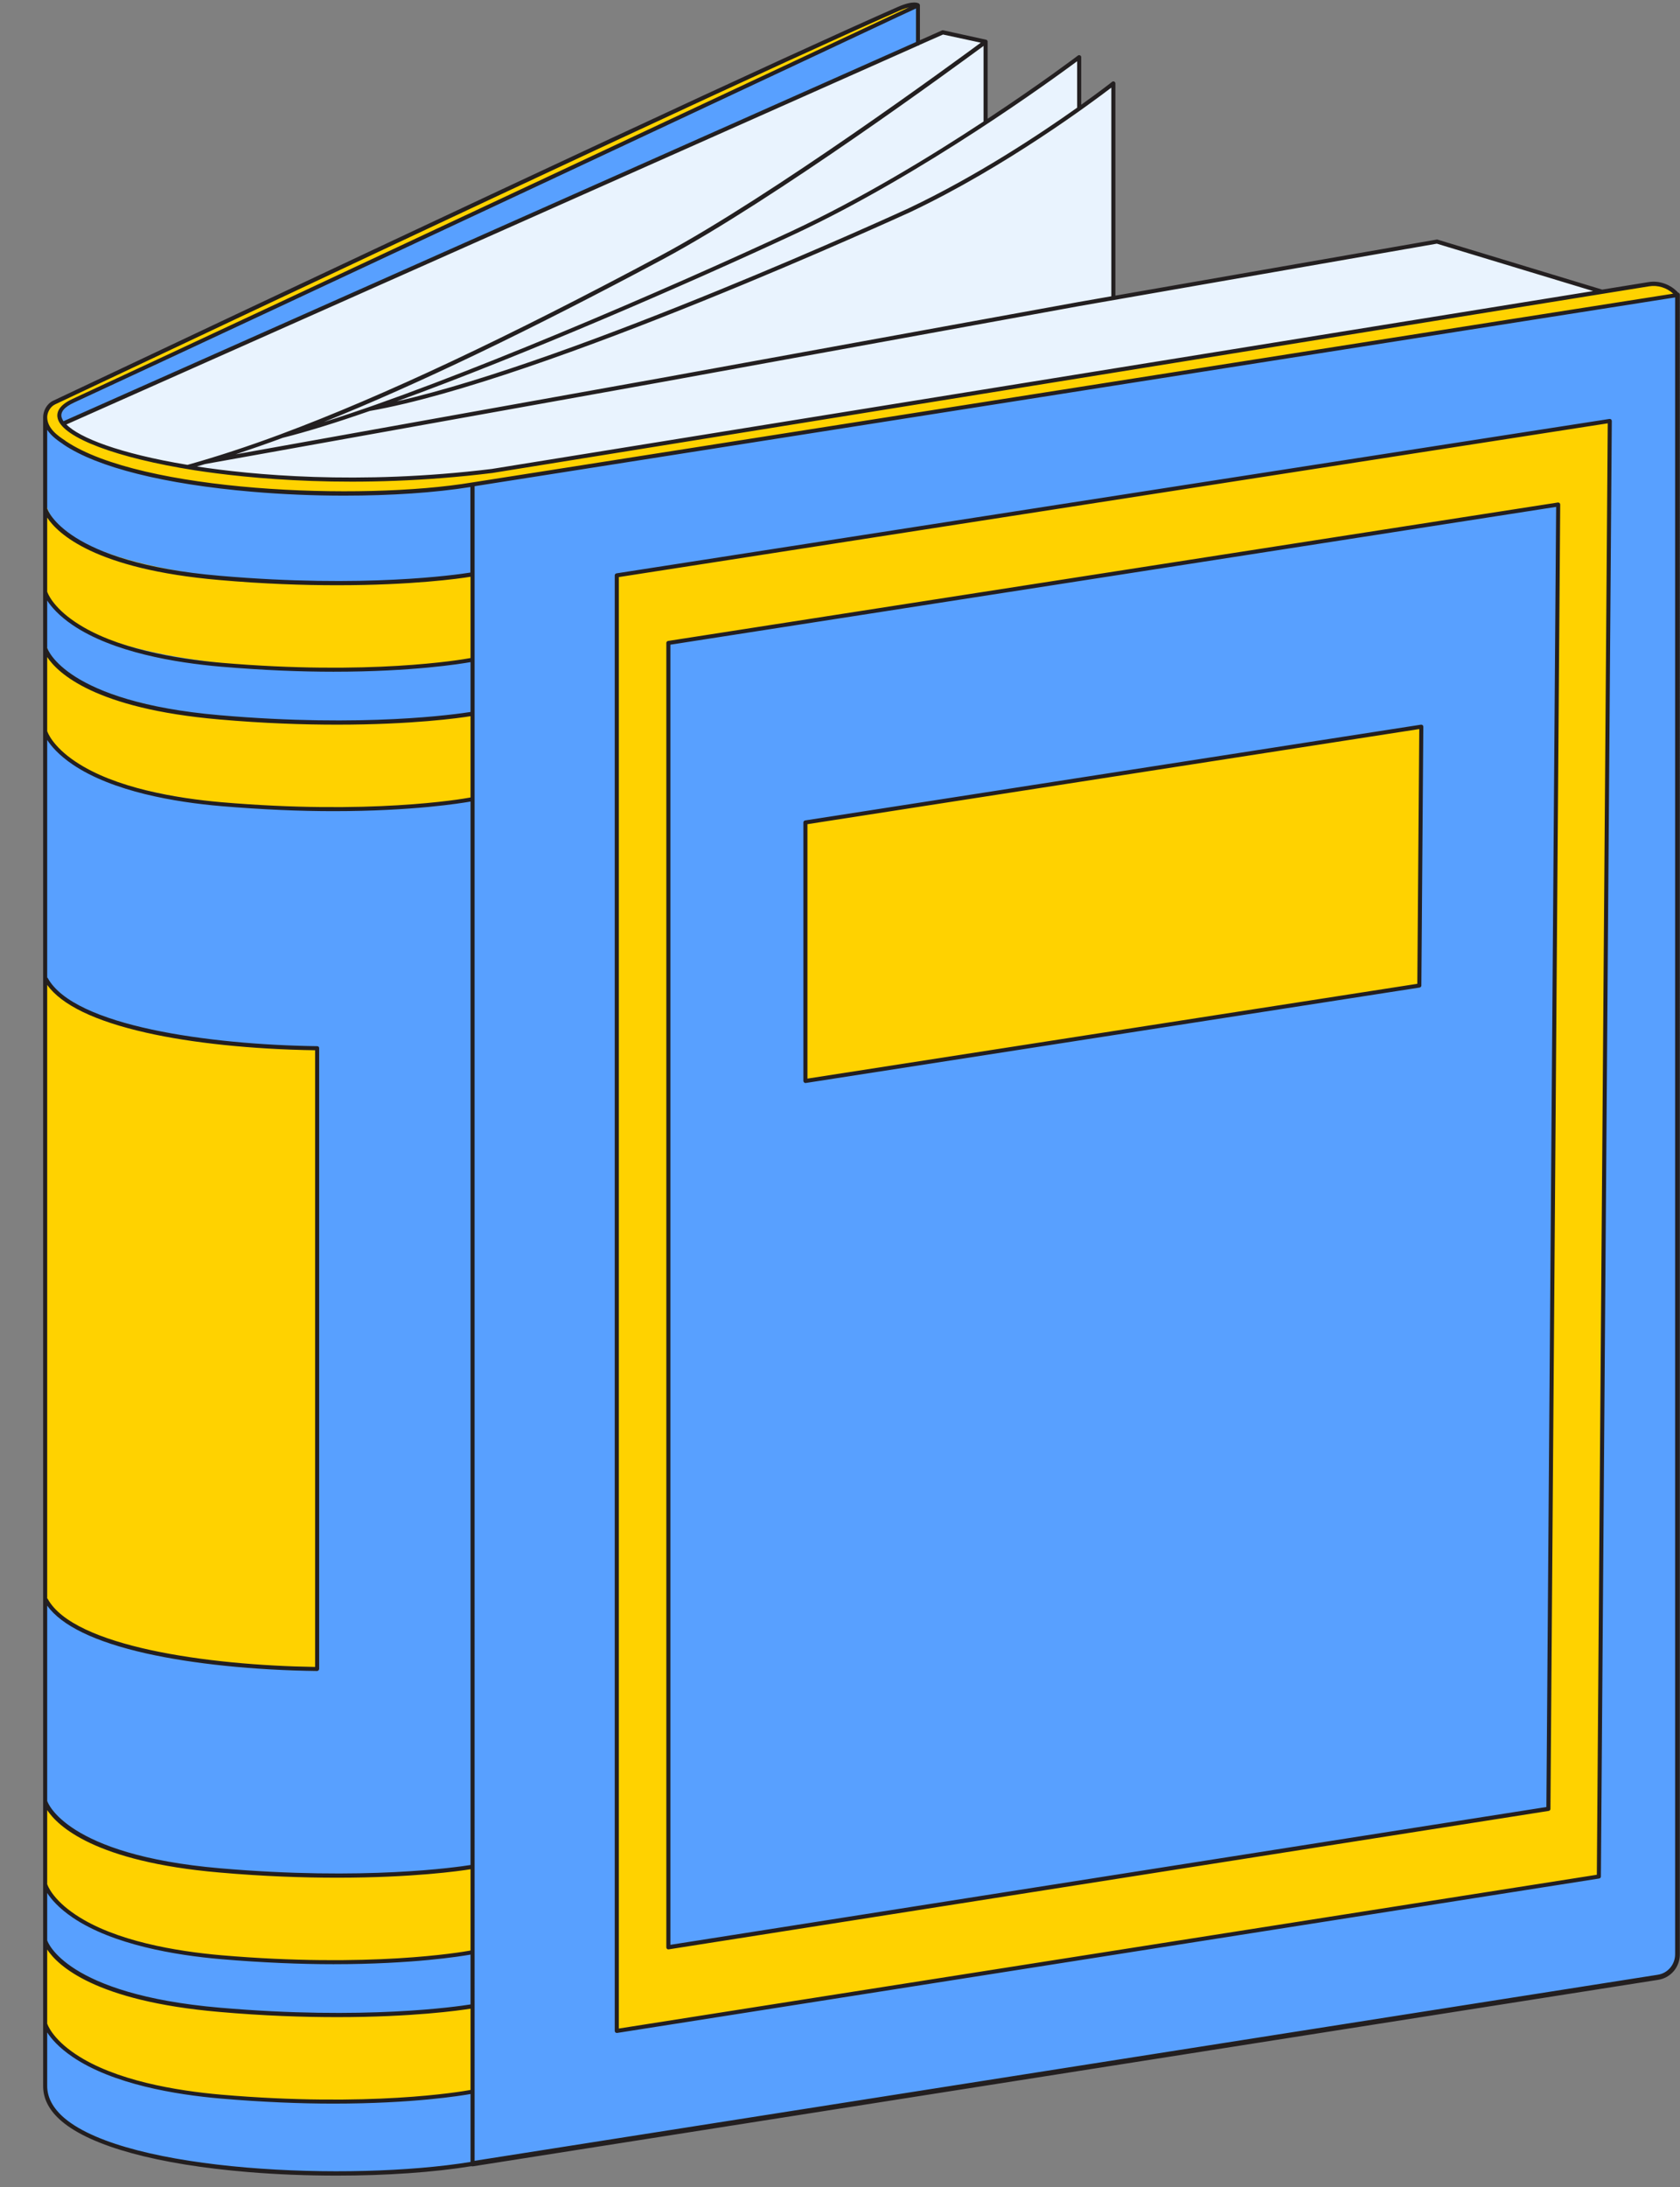 <?xml version="1.0" encoding="UTF-8" standalone="no"?><svg xmlns="http://www.w3.org/2000/svg" xmlns:xlink="http://www.w3.org/1999/xlink" fill="#000000" height="1342.7" preserveAspectRatio="xMidYMid meet" version="1" viewBox="-26.5 -1.5 1032.2 1342.7" width="1032.2" zoomAndPan="magnify"><rect x="-26.5" y="-1.5" width="1032.2" height="1342.7" fill="#808080" stroke="none"/><g id="change1_1"><path d="M537.5 1.7L8.5 246.7 13.3 1277 537.5 1032.7z" fill="#58a0ff"/></g><g id="change2_1"><path d="M657.5,237v219.7L64,462.8v-171c-31.9,3.4-52.7-31.9-52.7-31.9L552.7,18.4l26.3,5.7v50.1 c20.1-13.1,39.4-26.6,57.5-40.6v31.7c7.2-5.1,14.2-10.2,21-15.5v131.6c92.2-16.5,167.4-29.7,198.8-34.5l124.3,37.7L657.5,237z" fill="#e9f3fe"/></g><g id="change1_2"><path d="M1004.2,179.6v1018.8c0,7-5.1,13-12.1,14.1l-728.3,114.5c-85.3,14.2-262.6,4.5-262.6-47.7 c0-343.7,0-680.4,0-1024.1c0,29.3,177.2,53.9,262.6,39.7l725.4-118.1L1004.2,179.6z" fill="#58a0ff"/></g><g id="change3_1"><path d="M263.8,1230.7v52.9c-85.3,14.2-262.6,4.5-262.6-47.7c0-17.7,0-35.2,0-52.9 C1.2,1235.2,178.5,1244.9,263.8,1230.7z M1.2,1097.2c0,17.6,0,35.2,0,52.9c0,52.2,177.2,61.9,262.6,47.7v-52.9 C178.5,1159.1,1.2,1149.4,1.2,1097.2z M1004.2,179.6L263.8,295.9c-72,12-205.2,5-250.6-25.6c-4.1-2.8-12-7.7-12-15.7 c0-3.3,2.1-7.3,5.5-8.9C55.3,222.7,412.1,53.8,525.5,3.9c9.6-4.2,12-2.2,12-2.2L525,7.6c0,0-391.8,183.9-506.4,236.9 c-45.1,20.8,93.4,63.2,257.2,43.1L986.6,173C993.2,171.9,999.9,174.4,1004.2,179.6z M986.6,173c6.6-1.1,13.3,1.4,17.6,6.6 M1.6,981.7c15.8,28.8,93.7,41.5,166.7,42.5V643.1c-73-1-150.8-13.6-166.7-42.5V981.7z M263.8,436.5v52.9 c-85.3,14.2-262.6,4.5-262.6-47.7c0-17.7,0-35.2,0-52.9C1.2,440.9,178.5,450.7,263.8,436.5z M263.8,350.6v52.9 C178.5,417.7,1.2,408,1.2,355.8c0-17.7,0-35.2,0-52.9C1.2,355.1,178.5,364.8,263.8,350.6z M352.5,351.7v893.6l603.3-94.8l6.7-893.6 L352.5,351.7z M924.8,1109l-540.7,85V393.2l546.7-85L924.8,1109z M468.3,662.1V503.4l378.4-58.8l-1.2,158.9L468.3,662.1z" fill="#ffd200"/></g><g id="change4_1"><path d="M930.7,307L384,392c-0.6,0.1-1.1,0.6-1.1,1.2V1194c0,0.4,0.2,0.7,0.4,1c0.2,0.2,0.5,0.3,0.8,0.3 c0.1,0,0.1,0,0.2,0l540.7-85c0.6-0.1,1.1-0.6,1.1-1.2l6-800.8c0-0.4-0.2-0.7-0.4-1C931.4,307.1,931,307,930.7,307z M923.6,1107.9 l-538.2,84.6V394.3l544.2-84.6L923.6,1107.9z M352.5,1246.6c0.1,0,0.1,0,0.2,0l603.3-94.8c0.6-0.1,1.1-0.6,1.1-1.2l6.7-893.6 c0-0.4-0.2-0.7-0.4-1c-0.3-0.2-0.6-0.3-1-0.3l-610.1,94.8c-0.6,0.1-1.1,0.6-1.1,1.2v893.6c0,0.4,0.2,0.7,0.4,1 C351.9,1246.5,352.2,1246.6,352.5,1246.6z M353.7,352.8l607.6-94.4l-6.7,891.1l-600.9,94.4V352.8z M468.3,663.4c0.1,0,0.1,0,0.2,0 l377.2-58.6c0.6-0.1,1.1-0.6,1.1-1.2l1.2-158.9c0-0.4-0.2-0.7-0.4-1c-0.3-0.2-0.6-0.3-1-0.3l-378.4,58.8c-0.6,0.1-1.1,0.6-1.1,1.2 v158.7c0,0.4,0.2,0.7,0.4,0.9C467.8,663.3,468,663.4,468.3,663.4z M469.6,504.5l375.9-58.4l-1.2,156.4l-374.7,58.2V504.5z M1004.5,178.1c-4.6-5-11.5-7.5-18.2-6.4l-28.4,4.6l-101.2-30.7c-0.2-0.1-0.4-0.1-0.6,0L658.8,180V49.7c0-0.5-0.3-0.9-0.7-1.1 c-0.4-0.2-0.9-0.2-1.3,0.1c-0.2,0.2-7.2,5.7-19,14.1V33.6c0-0.5-0.3-0.9-0.7-1.1c-0.4-0.2-0.9-0.2-1.3,0.1 c-0.4,0.3-22.6,17.1-55.5,38.8V24.1c0,0,0,0,0-0.1c0-0.1,0-0.1,0-0.2c0-0.1,0-0.1-0.1-0.1c0,0,0-0.1,0-0.1c-0.1-0.1-0.1-0.3-0.2-0.4 c0,0,0,0,0,0c-0.1-0.1-0.2-0.2-0.4-0.2c0,0-0.1,0-0.1,0c0,0-0.1,0-0.1-0.1L553,17.1c-0.3-0.1-0.5,0-0.8,0.1l-13.5,6V1.7c0,0,0,0,0,0 c0-0.1,0-0.3-0.1-0.4c0,0,0,0,0,0c-0.1-0.1-0.1-0.2-0.2-0.3c0,0,0,0-0.1-0.1c0,0,0,0,0-0.1c-0.5-0.4-3.5-2.3-13.3,2 C456.3,33,288.3,111.2,25.7,235.3c-8.6,4.1-15.2,7.2-19.5,9.2C2.1,246.4,0,251,0,254.6c0,0.2,0,0.4,0,0.6h0v1024.1 c0,7.9,3.9,15.2,11.5,21.6c18.2,15.4,58.8,26.5,114.3,31.1c17.9,1.5,36.5,2.2,54.7,2.2c30.2,0,59.4-2,82.7-5.8 c0.2,0.1,0.4,0.1,0.6,0.1c0.1,0,0.2,0,0.2,0l728.3-114.5c7.7-1.2,13.3-7.8,13.3-15.6V179.6C1005.7,178.9,1005.2,178.3,1004.5,178.1z M856.3,148.1l96,29.1L275.7,286.4c-82.5,10.1-148.5,3.5-181.2-1.5c1.7-0.5,3.3-1,5-1.5l280.4-50.3l256.8-46.7L856.3,148.1z M656.3,52.3v128.1l-20,3.5l-256.8,46.7l-261.1,46.8c9.2-3.1,18.8-6.4,28.8-10.1c14.8-3.7,33.1-9.4,53.5-16.5 c106.1-18.5,329.6-121,331.9-122C591.6,100.9,645.3,60.7,656.3,52.3z M635.3,36.1v28.5c-23.1,16.4-62.1,42.2-103.8,61.9 c-2.1,1-203.3,93.2-314.2,118.4c78-28.3,179.7-72.5,243.9-102.4C541,105.3,621.6,46.2,635.3,36.1z M577.8,73.1 c-32.6,21.5-75.3,47.4-117.7,67.2c-77.1,35.9-208.6,92.6-287.6,117.3c57.7-23.2,126.6-56.3,208.4-100 c68.6-36.7,180.6-118.9,196.9-130.9V73.1z M552.9,19.7l23.2,5C559,37.3,447.8,118.8,379.8,155.2c-93.9,50.2-171,86.5-233.3,109.7 c-0.1,0-0.2,0-0.2,0.1c-0.1,0-0.2,0.1-0.3,0.1c-20.7,7.7-39.8,13.9-57.3,18.8c-42.2-7-66.4-16.7-74.4-24.8L537.6,26.5 c0.3,0,0.6-0.1,0.8-0.4L552.9,19.7z M536.3,3.7v20.6L12.5,257.1c-0.5-0.8-0.9-1.5-1.1-2.2c-1-3.4,1.6-6.5,7.7-9.3 c113.3-52.4,502.5-235,506.4-236.9L536.3,3.7z M2.5,603.2c8.9,12.3,29.3,22.2,60.8,29.3c28.3,6.4,65.1,10.2,103.8,10.8v378.6 c-66.1-1-148.3-12.6-164.3-41.8c-0.1-0.1-0.2-0.2-0.3-0.3V603.2z M262.6,1325.8c-73.9,12-210.5,6.1-249.5-26.9 c-7-6-10.6-12.6-10.6-19.7v-32.9c2.4,3.7,7,9.2,15.7,15.1c24.7,16.7,63.1,23.1,91,25.5c26,2.2,49.2,3.1,69.2,3.1 c48.7,0,78.5-4.9,84.2-5.9V1325.8z M262.6,1281.6c-5.9,1.1-62.2,10.7-153.2,2.9c-27.4-2.4-65.2-8.6-89.5-24.9 c-14.4-9.6-17.3-18.4-17.3-18.5c0,0,0-0.1-0.1-0.1v-45.6c6.4,9.7,29.2,31.7,105.7,38.3c27.3,2.4,51.6,3.2,72.5,3.2 c46.1,0,75.2-4.1,81.9-5.2V1281.6z M262.6,1229.1c-8.2,1.3-65.2,9.7-154.1,2c-94.8-8.2-105.8-40.7-105.9-41.1c0,0,0-0.1-0.1-0.1 v-29.2c2.4,3.7,7,9.2,15.7,15.1c24.7,16.7,63.1,23.1,91,25.5c26,2.2,49.2,3.1,69.2,3.1c48.7,0,78.5-4.9,84.2-5.9V1229.1z M262.6,1196c-5.9,1.1-62.2,10.7-153.2,2.9c-27.4-2.4-65.2-8.6-89.5-24.9c-14.4-9.6-17.3-18.4-17.3-18.5c0,0,0-0.1-0.1-0.1v-45.6 c6.4,9.7,29.2,31.7,105.7,38.3c27.3,2.4,51.6,3.2,72.5,3.2c46.2,0,75.2-4.1,81.9-5.2V1196z M262.6,1143.5c-8.2,1.3-65.2,9.7-154.1,2 c-94.8-8.2-105.8-40.7-105.9-41.1c0,0,0-0.1-0.1-0.1V984.3c8.9,12.3,29.3,22.2,60.8,29.3c28.6,6.4,65.9,10.3,105,10.8c0,0,0,0,0,0 c0.3,0,0.6-0.1,0.9-0.4c0.2-0.2,0.4-0.6,0.4-0.9V642c0-0.7-0.5-1.2-1.2-1.2C102,639.9,18.9,628.4,2.8,598.9 c-0.1-0.1-0.2-0.2-0.3-0.3V452.8c2.4,3.7,7,9.2,15.7,15.1c24.7,16.7,63.1,23.1,91,25.5c26,2.2,49.2,3.1,69.2,3.1 c48.7,0,78.5-4.9,84.2-5.9V1143.5z M262.6,488.1c-5.9,1.1-62.2,10.7-153.2,2.9c-27.4-2.4-65.2-8.6-89.5-24.9 c-14.4-9.6-17.3-18.4-17.3-18.5c0,0,0-0.1-0.1-0.1v-45.6c6.4,9.7,29.2,31.7,105.7,38.3c27.3,2.4,51.6,3.2,72.5,3.2 c46.1,0,75.2-4.1,81.9-5.2V488.1z M262.6,435.6c-8.2,1.3-65.2,9.7-154.1,2C13.7,429.4,2.7,396.9,2.6,396.5c0,0,0-0.1-0.1-0.1v-29.2 c2.4,3.7,7,9.2,15.7,15.1c24.7,16.7,63.1,23.1,91,25.5c26,2.2,49.2,3.1,69.2,3.1c48.7,0,78.5-4.9,84.2-5.9V435.6z M262.6,402.5 c-5.9,1.1-62.2,10.7-153.2,2.9c-27.4-2.4-65.2-8.6-89.5-24.9c-14.4-9.6-17.3-18.4-17.3-18.5c0,0,0-0.1-0.1-0.1v-45.6 c6.4,9.7,29.2,31.7,105.7,38.3c27.3,2.4,51.6,3.2,72.5,3.2c46.2,0,75.2-4.1,81.9-5.2V402.5z M262.6,350c-8.2,1.3-65.2,9.7-154.1,2 C13.7,343.9,2.7,311.3,2.6,311c0,0,0-0.1-0.1-0.1v-48.5c2.7,4,6.8,6.8,9.5,8.6l0.5,0.4c20.9,14.1,62.1,24.4,115.9,29 c18.6,1.6,37.9,2.4,56.6,2.4c28.5,0,55.8-1.8,77.5-5.3V350z M263.6,294.7c-68.5,11.4-203.4,5.7-249.7-25.4l-0.5-0.4 c-4.1-2.7-10.9-7.3-10.9-14.3c0-2.7,1.7-6.3,4.8-7.8c4.3-2,10.9-5.1,19.5-9.2C289.4,113.5,457.4,35.3,526,5.1c2.5-1.1,4.5-1.7,6-2.1 l-7.5,3.5C520.5,8.3,131.3,191,18.1,243.4c-9.2,4.2-10,9-9.1,12.2c3.3,11.7,36.3,24.1,84,31.6c32.4,5,99.2,12,182.9,1.7l710.7-114.6 c5.4-0.9,10.9,0.8,14.9,4.5L263.6,294.7z M1002.7,1198.3c0,6.3-4.5,11.7-10.8,12.6l-726.8,114.2V297l737.6-115.9V1198.3z" fill="#231f20"/></g></svg>